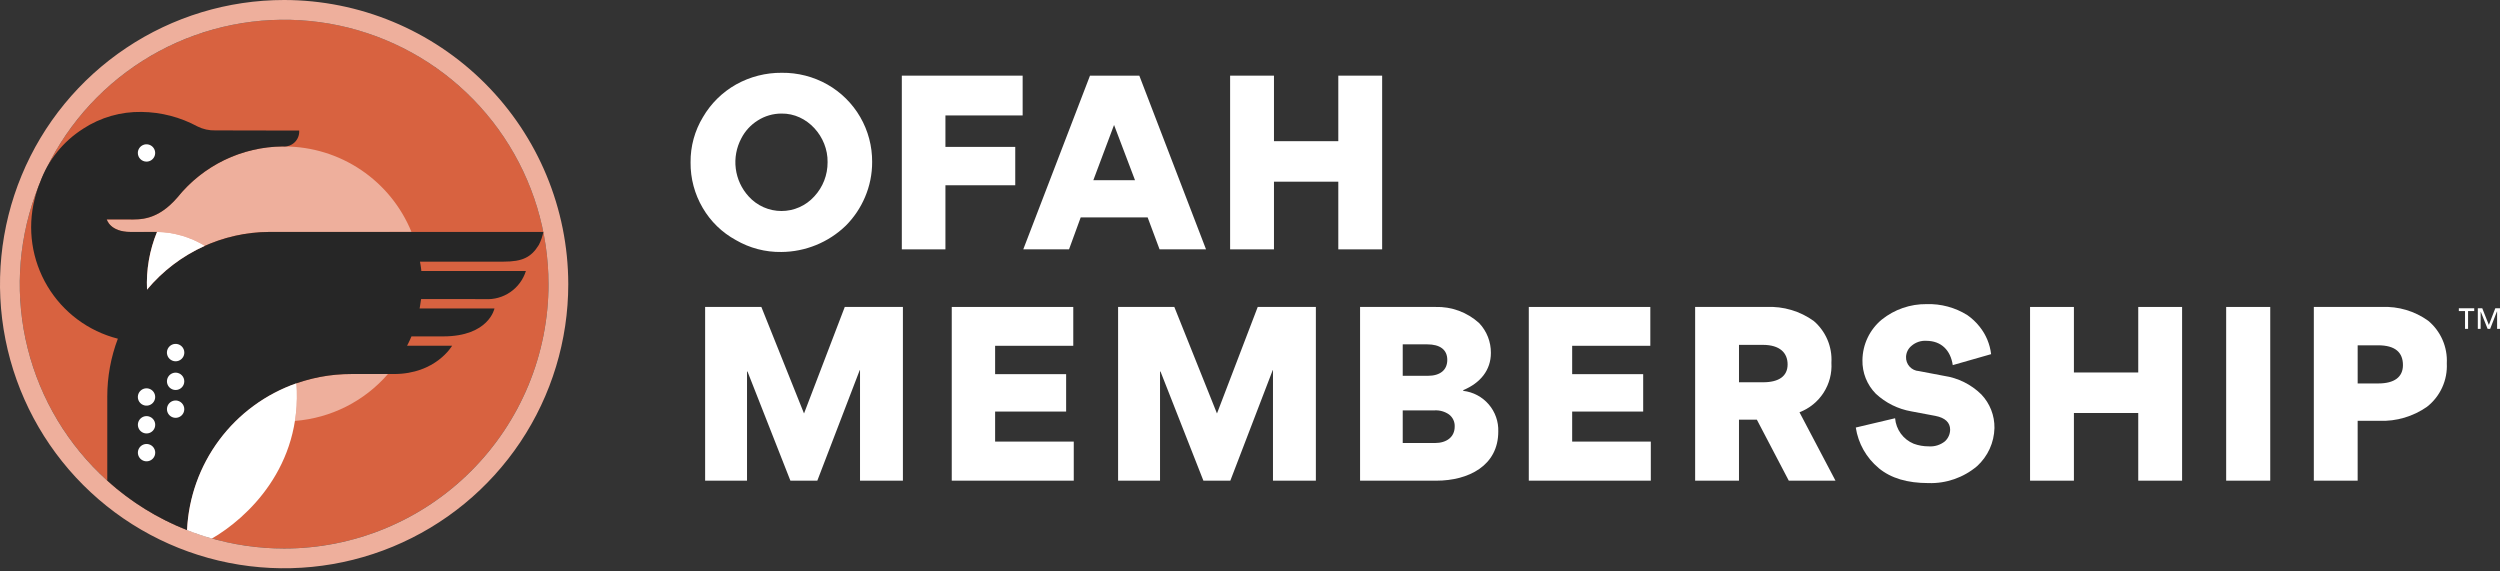 <svg xmlns="http://www.w3.org/2000/svg" width="420" height="96" viewBox="0 0 420 96" fill="none"><rect x="0" y="0" width="420" height="96" fill="#333333" stroke="none"/><g clip-path="url(#clip0_120_467)"><path d="M118.096 19.675C119.431 17.385 121.352 15.492 123.661 14.19C126.009 12.88 128.658 12.204 131.347 12.229C134.024 12.198 136.662 12.875 138.993 14.19C141.292 15.494 143.201 17.387 144.524 19.673C145.847 21.96 146.536 24.559 146.52 27.201C146.528 29.237 146.119 31.253 145.318 33.125C144.556 34.92 143.456 36.552 142.077 37.93C139.172 40.73 135.302 42.306 131.268 42.333C128.584 42.374 125.94 41.682 123.622 40.331C121.308 39.071 119.384 37.203 118.057 34.928C116.694 32.612 115.988 29.968 116.016 27.28C115.988 24.601 116.708 21.967 118.096 19.675ZM125.783 33.008C126.479 33.776 127.328 34.391 128.276 34.811C129.224 35.232 130.25 35.449 131.287 35.449C132.324 35.449 133.35 35.232 134.298 34.811C135.246 34.391 136.095 33.776 136.791 33.008C138.249 31.444 139.051 29.381 139.034 27.243C139.113 22.999 135.631 18.995 131.267 19.079C129.862 19.081 128.487 19.483 127.303 20.239C126.128 20.972 125.174 22.009 124.542 23.242C123.713 24.798 123.387 26.573 123.609 28.322C123.831 30.071 124.591 31.708 125.783 33.008Z" fill="white"></path><path d="M158.832 19.394V24.679H170.562V31.124H158.832V41.893H151.506V12.709H171.804V19.394H158.832Z" fill="white"></path><path d="M192.806 36.528H181.556L179.595 41.893H171.908L183.119 12.709H191.405L202.613 41.893H194.807L192.806 36.528ZM183.679 30.279H190.684L187.161 20.992L183.678 30.279H183.679Z" fill="white"></path><path d="M224.836 30.523H214.026V41.893H206.66V12.709H214.026V23.718H224.836V12.709H232.201V41.893H224.836V30.523Z" fill="white"></path><path d="M144.478 62.177H144.437L137.309 80.752H132.786L125.58 62.417H125.499V80.752H118.461V51.569H127.909L135.075 69.464L141.92 51.569H151.688V80.752H144.483V62.177H144.478Z" fill="white"></path><path d="M159.894 51.569H180.31V58.093H167.18V62.858H179.11V69.142H167.18V74.187H180.391V80.751H159.894V51.569Z" fill="white"></path><path d="M213.86 62.177H213.82L206.695 80.752H202.171L194.966 62.417H194.885V80.752H187.84V51.569H197.288L204.452 69.464L211.298 51.569H221.066V80.752H213.86V62.177Z" fill="white"></path><path d="M241.303 80.752H228.492V51.569H241.143C243.859 51.483 246.501 52.459 248.508 54.29C249.784 55.642 250.487 57.435 250.469 59.294C250.469 62.176 248.708 64.338 245.826 65.543V65.664C247.488 65.856 249.016 66.667 250.107 67.936C251.197 69.204 251.77 70.838 251.71 72.51C251.71 78.234 246.707 80.755 241.302 80.755L241.303 80.752ZM239.782 57.853H235.658V63.137H239.862C241.984 63.137 243.144 62.136 243.144 60.455C243.144 58.733 241.903 57.852 239.781 57.852L239.782 57.853ZM243.425 69.623C242.734 69.143 241.904 68.904 241.063 68.942H235.658V74.427H241.062C243.024 74.427 244.389 73.426 244.389 71.666C244.407 71.272 244.329 70.88 244.161 70.524C243.993 70.168 243.74 69.858 243.424 69.623H243.425Z" fill="white"></path><path d="M256.837 51.569H277.254V58.093H264.124V62.858H276.054V69.142H264.124V74.187H277.335V80.751H256.837V51.569Z" fill="white"></path><path d="M300.516 80.752L295.152 70.504H292.149V80.752H284.783V51.569H296.753C299.599 51.432 302.406 52.264 304.716 53.93C305.716 54.791 306.503 55.871 307.017 57.086C307.531 58.301 307.757 59.619 307.678 60.935C307.787 62.714 307.326 64.48 306.361 65.978C305.396 67.475 303.978 68.626 302.314 69.262L308.362 80.752H300.516ZM292.15 64.222H296.195C298.877 64.222 300.318 63.181 300.318 61.221C300.318 59.26 298.996 57.938 296.155 57.938H292.15V64.222Z" fill="white"></path><path d="M315.615 78.63C313.543 76.91 312.175 74.488 311.772 71.825L318.377 70.264C318.453 71.196 318.785 72.089 319.336 72.845C319.887 73.601 320.637 74.19 321.501 74.547C322.308 74.843 323.162 74.992 324.021 74.988C325.002 75.062 325.974 74.761 326.742 74.147C327.016 73.898 327.236 73.596 327.387 73.258C327.539 72.921 327.619 72.556 327.623 72.186C327.623 70.985 326.783 70.185 325.141 69.868L321.098 69.108C318.864 68.719 316.792 67.689 315.133 66.144C314.4 65.401 313.825 64.519 313.439 63.55C313.054 62.58 312.868 61.543 312.891 60.5C312.904 59.198 313.201 57.914 313.761 56.739C314.321 55.564 315.131 54.525 316.134 53.694C318.266 51.983 320.925 51.063 323.659 51.092C326.073 51.014 328.456 51.654 330.505 52.933C331.292 53.481 331.993 54.142 332.586 54.895C333.645 56.219 334.311 57.815 334.507 59.499L328.063 61.34C327.702 58.859 326.142 57.257 323.618 57.257C322.712 57.201 321.821 57.503 321.136 58.098C320.861 58.322 320.636 58.602 320.477 58.92C320.318 59.238 320.229 59.586 320.215 59.941C320.187 60.545 320.398 61.136 320.803 61.585C321.208 62.034 321.773 62.306 322.377 62.341L326.581 63.142C328.955 63.489 331.156 64.583 332.866 66.266C334.312 67.786 335.103 69.813 335.068 71.911C335.04 73.121 334.766 74.312 334.264 75.413C333.761 76.514 333.04 77.502 332.145 78.316C329.868 80.24 326.96 81.253 323.981 81.158C320.453 81.158 317.695 80.358 315.615 78.639V78.63Z" fill="white"></path><path d="M359.226 69.383H348.416V80.752H341.05V51.569H348.416V62.577H359.226V51.569H366.592V80.752H359.226V69.383Z" fill="white"></path><path d="M373.996 51.569H381.401V80.752H373.996V51.569Z" fill="white"></path><path d="M396.088 80.752H388.723V51.569H400.131C402.92 51.44 405.671 52.257 407.938 53.887C408.98 54.756 409.806 55.856 410.348 57.1C410.89 58.344 411.135 59.697 411.063 61.052C411.132 62.444 410.866 63.833 410.287 65.101C409.709 66.369 408.834 67.479 407.737 68.339C405.396 69.978 402.585 70.807 399.73 70.7H396.087V80.748L396.088 80.752ZM396.088 58.014V64.419H399.571C402.254 64.419 403.695 63.339 403.695 61.337C403.695 59.255 402.454 58.011 399.531 58.011H396.088V58.014Z" fill="white"></path><path d="M415.672 52.256H414.635V55.252H414.124V52.256H413.085V51.794H415.669V52.256H415.672ZM416.741 55.252H416.273V51.794H417.022L418.13 54.592L419.208 51.794H419.998V55.252H419.513V52.322H419.488L418.345 55.252H417.923L416.772 52.379H416.746V55.252H416.741Z" fill="white"></path><path d="M24.935 74.622C24.654 74.56 24.36 74.583 24.092 74.688C23.824 74.792 23.593 74.974 23.427 75.21C23.263 75.447 23.171 75.726 23.165 76.014C23.16 76.302 23.239 76.586 23.394 76.828C23.549 77.071 23.773 77.263 24.037 77.378C24.3 77.494 24.593 77.529 24.876 77.478C25.16 77.428 25.422 77.295 25.63 77.095C25.838 76.896 25.982 76.639 26.044 76.358C26.085 76.171 26.089 75.978 26.056 75.79C26.023 75.601 25.952 75.421 25.849 75.26C25.746 75.099 25.613 74.96 25.456 74.85C25.299 74.741 25.122 74.663 24.935 74.622Z" fill="white"></path><path d="M47.734 3.318C38.95 3.318 30.362 5.923 23.058 10.804C15.754 15.685 10.061 22.622 6.7 30.738C3.338 38.854 2.459 47.785 4.173 56.401C5.887 65.016 10.117 72.93 16.329 79.142C22.541 85.354 30.455 89.584 39.071 91.297C47.687 93.011 56.618 92.131 64.734 88.769C72.85 85.407 79.787 79.714 84.667 72.41C89.547 65.106 92.152 56.518 92.152 47.733C92.152 41.9 91.003 36.125 88.771 30.736C86.539 25.347 83.267 20.451 79.142 16.326C75.018 12.202 70.121 8.93 64.732 6.698C59.343 4.466 53.567 3.318 47.734 3.318Z" fill="#D86240"></path><path d="M49.803 64.387C49.96 66.499 49.875 68.622 49.551 70.714C55.592 70.246 61.205 67.416 65.174 62.837H58.898C55.801 62.843 52.727 63.367 49.803 64.387Z" fill="#EEAF9C"></path><path d="M47.734 0C38.294 2.10467e-09 29.064 2.8 21.215 8.045C13.365 13.29 7.246 20.745 3.634 29.468C0.021 38.19 -0.925 47.788 0.917 57.047C2.759 66.307 7.306 74.812 13.982 81.488C20.657 88.164 29.163 92.71 38.423 94.552C47.682 96.394 57.28 95.448 66.002 91.835C74.725 88.222 82.18 82.104 87.425 74.254C92.67 66.404 95.469 57.175 95.469 47.733C95.454 35.078 90.42 22.945 81.471 13.997C72.523 5.048 60.39 0.015 47.734 0ZM47.734 92.151C38.95 92.151 30.362 89.546 23.058 84.665C15.754 79.785 10.061 72.848 6.699 64.732C3.337 56.616 2.458 47.686 4.171 39.07C5.885 30.454 10.115 22.54 16.327 16.328C22.539 10.116 30.453 5.886 39.069 4.172C47.685 2.458 56.615 3.337 64.731 6.699C72.847 10.06 79.784 15.753 84.665 23.057C89.546 30.361 92.151 38.949 92.151 47.733C92.151 53.566 91.002 59.342 88.77 64.731C86.538 70.12 83.266 75.017 79.142 79.141C75.018 83.266 70.121 86.538 64.732 88.77C59.343 91.002 53.568 92.151 47.734 92.151Z" fill="#EEAF9C"></path><path d="M47.881 24.609C45.849 24.586 43.824 24.838 41.86 25.357C37.119 26.604 32.902 29.335 29.825 33.151C26.413 37.094 23.491 36.871 21.667 36.867H17.938C17.938 36.867 18.476 38.975 21.931 38.975L26.378 38.966H26.452C29.265 39.027 32.013 39.832 34.415 41.298C37.824 39.773 41.515 38.978 45.25 38.964L69.126 38.958C67.398 34.735 64.459 31.119 60.677 28.565C56.896 26.011 52.443 24.635 47.881 24.609Z" fill="#EEAF9C"></path><path d="M45.254 38.964C41.328 38.983 37.454 39.86 33.903 41.535C30.352 43.21 27.211 45.642 24.699 48.66C24.546 45.344 25.119 42.035 26.378 38.963H21.92C18.465 38.963 17.937 36.864 17.937 36.864H21.666C23.488 36.864 26.428 37.09 29.819 33.155C31.947 30.511 34.635 28.372 37.69 26.893C40.745 25.415 44.091 24.633 47.484 24.604C47.849 24.643 48.218 24.601 48.566 24.482C48.913 24.363 49.23 24.17 49.494 23.916C49.759 23.662 49.965 23.353 50.098 23.011C50.231 22.669 50.287 22.302 50.263 21.935L36.192 21.907C35.147 21.939 34.111 21.71 33.177 21.243C30.294 19.682 27.075 18.845 23.796 18.804C20.314 18.739 16.893 19.72 13.975 21.62H13.985C10.627 23.735 8.072 26.912 6.728 30.646L6.72 30.665C6.345 31.575 6.042 32.512 5.813 33.468C4.57 38.43 5.344 43.681 7.966 48.074C10.587 52.465 14.842 55.64 19.799 56.901C18.621 60.011 18.019 63.31 18.022 66.635V80.746C21.951 84.305 26.493 87.121 31.427 89.058C31.773 81.972 34.838 75.293 39.983 70.409C45.129 65.525 51.959 62.813 59.053 62.836H66.174C73.243 62.836 75.951 58.086 75.951 58.086H68.386C68.44 57.979 68.499 57.874 68.552 57.765C68.754 57.362 68.955 56.93 69.127 56.514H74.469C82.146 56.505 83.07 51.827 83.07 51.827H70.489C70.509 51.719 70.533 51.614 70.551 51.505C70.621 51.086 70.696 50.669 70.745 50.244L81.496 50.25C83.002 50.343 84.496 49.928 85.738 49.072C86.981 48.215 87.9 46.967 88.35 45.527H70.782C70.773 45.434 70.769 45.34 70.76 45.248C70.712 44.809 70.632 44.386 70.558 43.955H84.614C87.77 43.955 89.237 43.235 90.524 41.148C90.878 40.458 91.133 39.723 91.283 38.963L45.254 38.964Z" fill="#262626"></path><path d="M29.818 67.315C29.536 67.253 29.243 67.276 28.974 67.381C28.706 67.486 28.475 67.668 28.31 67.904C28.145 68.14 28.054 68.42 28.048 68.708C28.042 68.996 28.122 69.279 28.276 69.522C28.432 69.764 28.655 69.956 28.919 70.072C29.183 70.187 29.475 70.222 29.759 70.172C30.042 70.121 30.305 69.988 30.512 69.788C30.72 69.589 30.864 69.332 30.926 69.051C31.009 68.674 30.938 68.28 30.73 67.954C30.523 67.629 30.194 67.399 29.818 67.315Z" fill="white"></path><path d="M49.803 64.389C44.626 66.196 40.109 69.511 36.833 73.909C33.557 78.306 31.674 83.583 31.424 89.061C32.793 89.602 34.188 90.073 35.605 90.472C41.518 87.04 50.81 78.425 49.803 64.389Z" fill="white"></path><path d="M24.614 27.153C24.901 27.152 25.183 27.067 25.422 26.907C25.661 26.747 25.848 26.519 25.958 26.253C26.068 25.988 26.096 25.695 26.04 25.413C25.984 25.13 25.845 24.871 25.641 24.668C25.438 24.464 25.178 24.326 24.896 24.27C24.614 24.213 24.321 24.242 24.055 24.353C23.79 24.463 23.562 24.649 23.402 24.889C23.242 25.128 23.157 25.409 23.157 25.697C23.157 25.888 23.195 26.078 23.268 26.255C23.341 26.431 23.448 26.592 23.584 26.727C23.719 26.862 23.879 26.969 24.056 27.042C24.233 27.115 24.422 27.153 24.614 27.153Z" fill="white"></path><path d="M24.935 74.622C24.654 74.56 24.36 74.583 24.092 74.688C23.824 74.792 23.593 74.974 23.427 75.21C23.263 75.447 23.171 75.726 23.165 76.014C23.16 76.302 23.239 76.586 23.394 76.828C23.549 77.071 23.773 77.263 24.037 77.378C24.3 77.494 24.593 77.529 24.876 77.478C25.16 77.428 25.422 77.295 25.63 77.095C25.838 76.896 25.982 76.639 26.044 76.358C26.085 76.171 26.089 75.978 26.056 75.79C26.023 75.601 25.952 75.421 25.849 75.26C25.746 75.099 25.613 74.96 25.456 74.85C25.299 74.741 25.122 74.663 24.935 74.622Z" fill="white"></path><path d="M24.935 69.941C24.654 69.879 24.36 69.901 24.091 70.006C23.823 70.111 23.591 70.293 23.427 70.529C23.262 70.766 23.17 71.046 23.165 71.334C23.159 71.622 23.239 71.906 23.394 72.148C23.55 72.391 23.774 72.582 24.038 72.698C24.302 72.813 24.594 72.848 24.878 72.797C25.162 72.746 25.424 72.612 25.632 72.412C25.839 72.212 25.983 71.954 26.044 71.673C26.125 71.296 26.055 70.903 25.847 70.578C25.639 70.254 25.311 70.025 24.935 69.941Z" fill="white"></path><path d="M24.3 68.116C24.581 68.178 24.875 68.155 25.143 68.05C25.411 67.945 25.643 67.763 25.808 67.527C25.973 67.291 26.064 67.011 26.07 66.724C26.076 66.436 25.996 66.152 25.841 65.909C25.686 65.667 25.463 65.475 25.199 65.36C24.935 65.244 24.643 65.209 24.36 65.259C24.076 65.309 23.814 65.443 23.606 65.642C23.398 65.841 23.254 66.098 23.191 66.379C23.15 66.566 23.145 66.759 23.178 66.948C23.211 67.136 23.282 67.317 23.384 67.478C23.488 67.639 23.622 67.779 23.779 67.888C23.936 67.998 24.113 68.075 24.3 68.116Z" fill="white"></path><path d="M29.818 62.64C29.536 62.578 29.243 62.6 28.974 62.705C28.706 62.81 28.475 62.992 28.31 63.228C28.145 63.464 28.054 63.744 28.048 64.032C28.042 64.32 28.122 64.603 28.276 64.846C28.432 65.089 28.655 65.28 28.919 65.396C29.183 65.511 29.475 65.546 29.759 65.496C30.042 65.446 30.305 65.312 30.512 65.113C30.72 64.913 30.864 64.657 30.926 64.375C31.009 63.998 30.939 63.603 30.731 63.278C30.523 62.953 30.195 62.723 29.818 62.64Z" fill="white"></path><path d="M29.189 60.662C29.464 60.722 29.75 60.702 30.014 60.605C30.344 60.482 30.618 60.245 30.787 59.936C30.956 59.628 31.008 59.269 30.933 58.925C30.859 58.581 30.663 58.276 30.382 58.065C30.101 57.853 29.753 57.751 29.402 57.775C29.052 57.799 28.721 57.949 28.472 58.198C28.223 58.446 28.071 58.775 28.045 59.126C28.02 59.477 28.121 59.825 28.331 60.107C28.541 60.389 28.845 60.586 29.189 60.662Z" fill="white"></path><path d="M34.414 41.299C31.99 39.82 29.217 39.014 26.378 38.963C25.118 42.034 24.545 45.344 24.699 48.66C27.335 45.502 30.656 42.986 34.409 41.302H34.414V41.299Z" fill="white"></path></g><defs><clipPath id="clip0_120_467"><rect width="420" height="95.469" fill="white"></rect></clipPath></defs></svg>